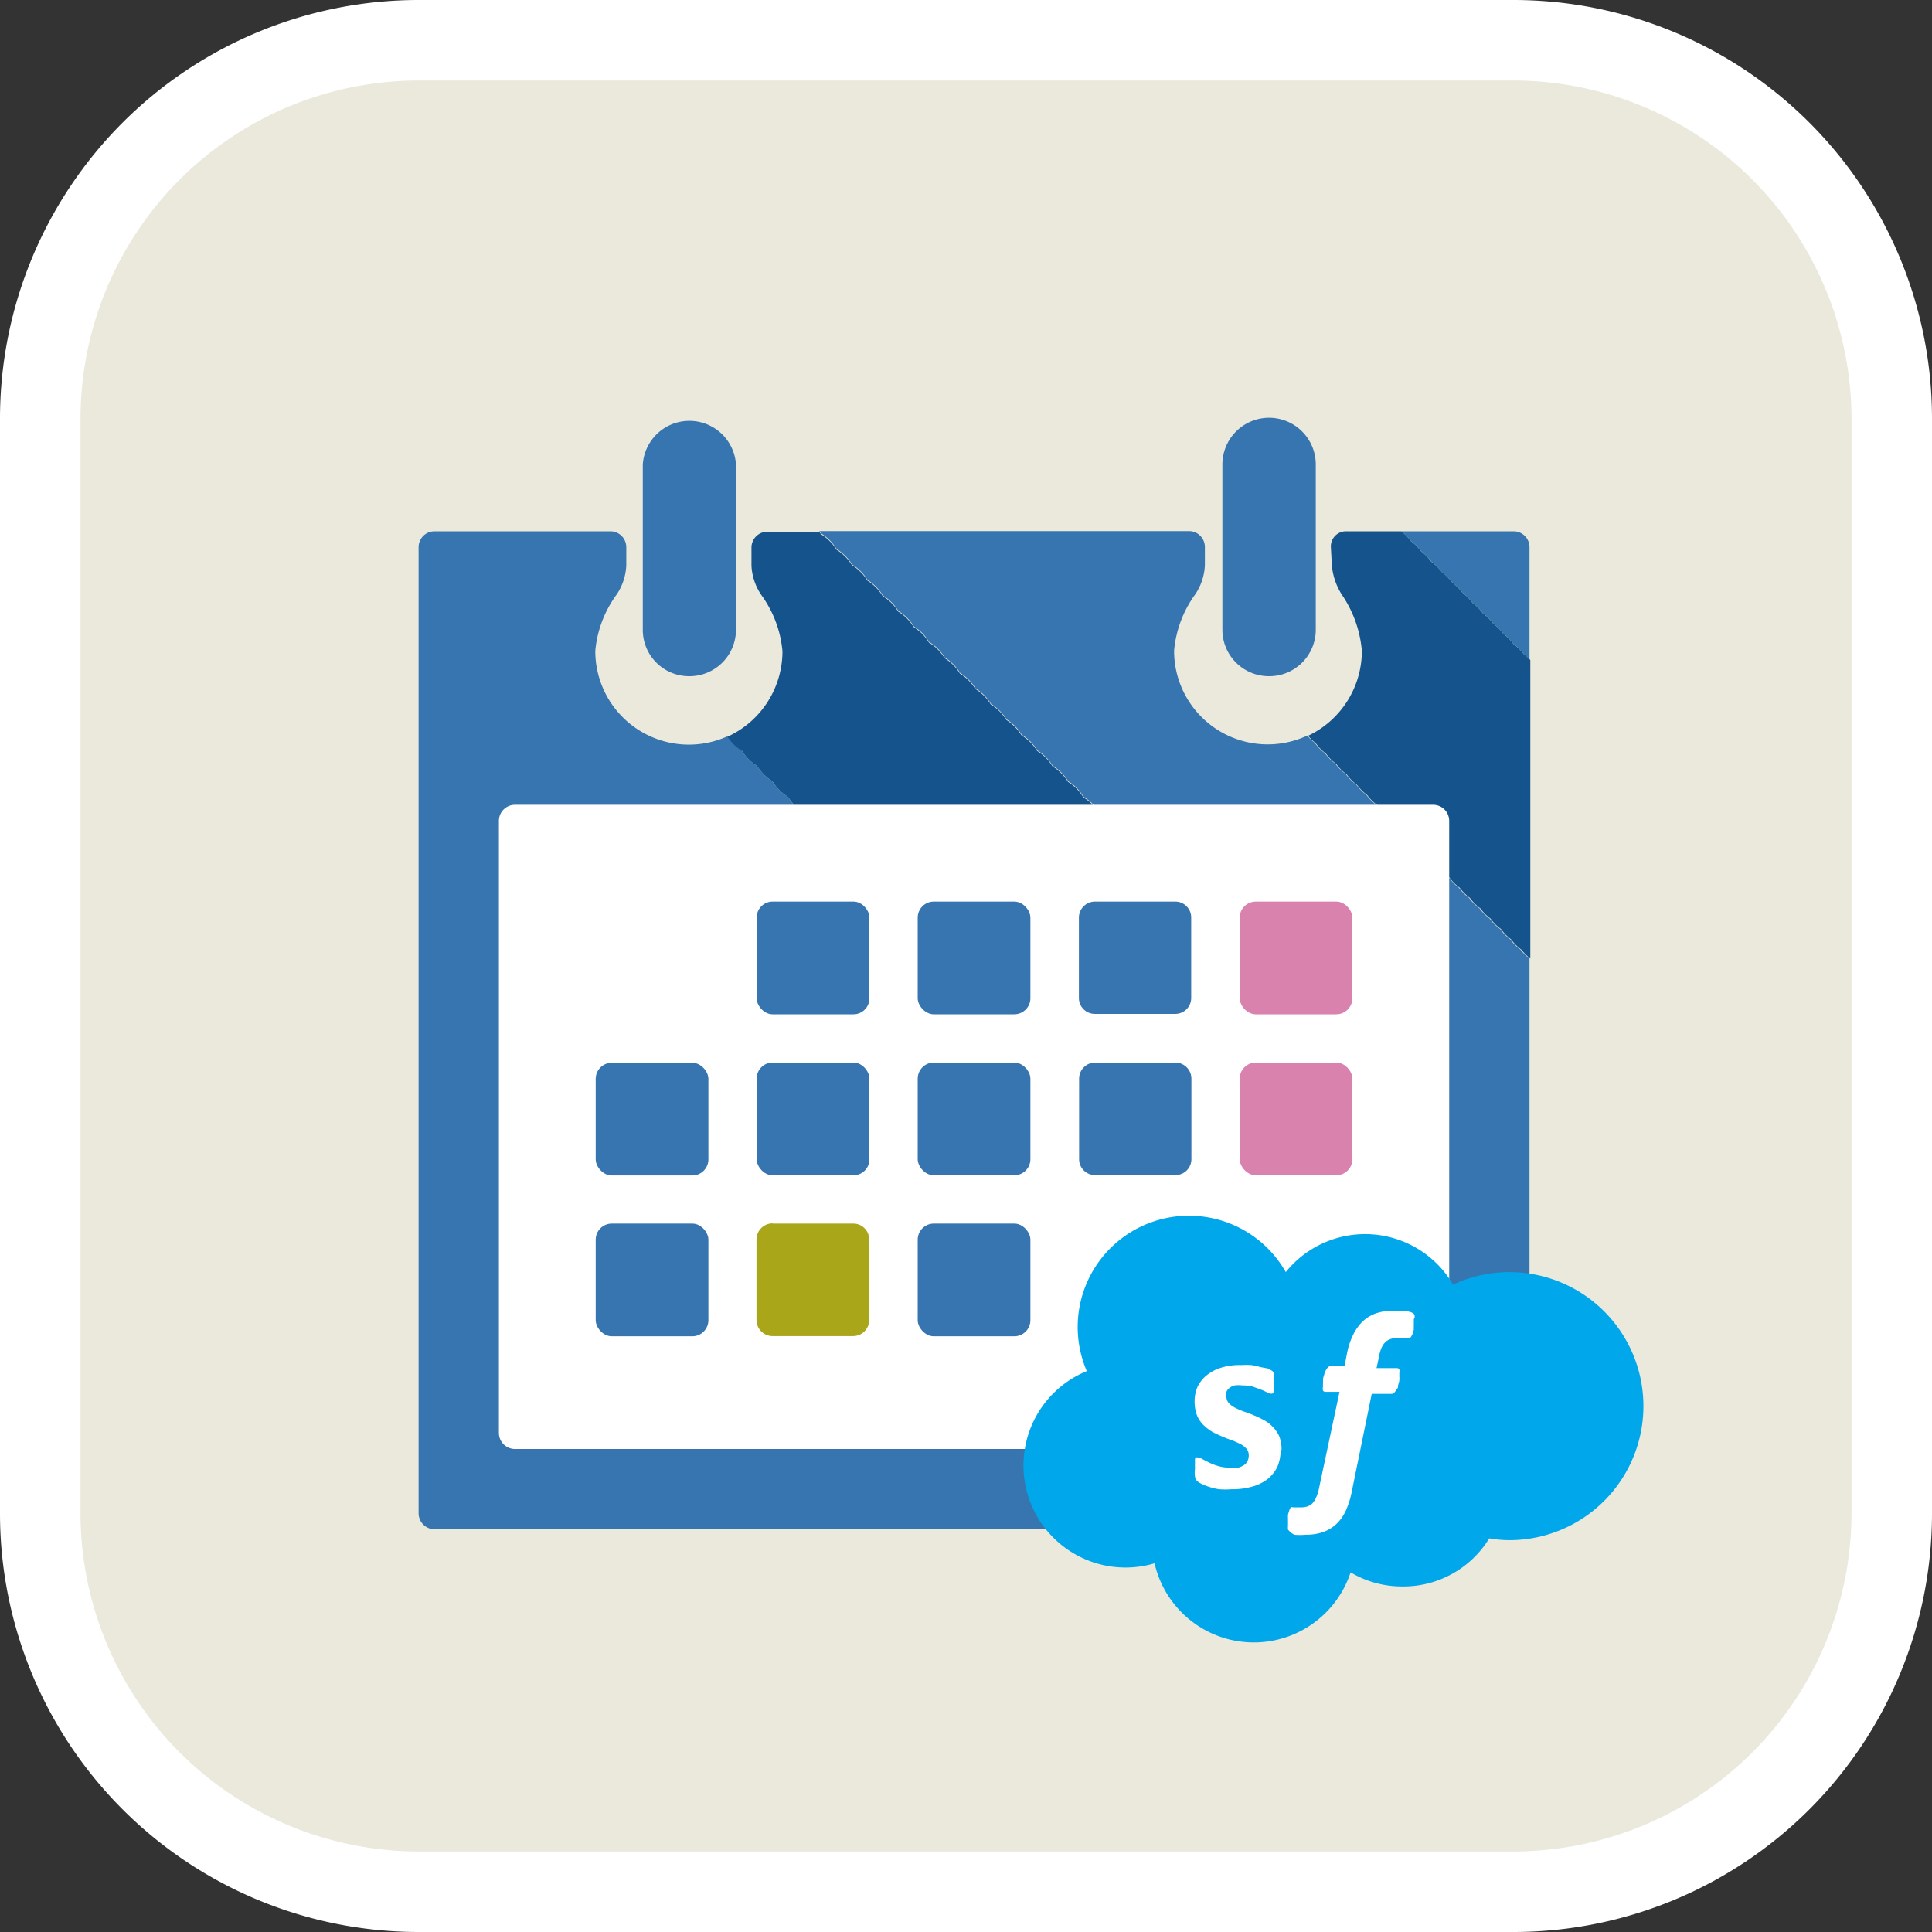 <svg xmlns="http://www.w3.org/2000/svg" xmlns:xlink="http://www.w3.org/1999/xlink" viewBox="0 0 96 96"><rect x="0" y="0" width="96" height="96" fill="#333333" stroke="none"/><defs><style>.cls-1{fill:none;}.cls-2{clip-path:url(#clip-path);}.cls-3{fill:#eae9dc;}.cls-4,.cls-7{fill:#fff;}.cls-10,.cls-5{fill:#3675af;}.cls-6{fill:#15538c;}.cls-10,.cls-7{fill-rule:evenodd;}.cls-8{fill:#d882ad;}.cls-9{fill:#aaa61a;}.cls-11{fill:#00a7eb;}</style><clipPath id="clip-path"><rect class="cls-1" width="96" height="96"/></clipPath></defs><title>Asset 11</title><g id="Layer_2" data-name="Layer 2"><g id="デザイン"><g id="icon_ソーシャルスケジューラー" data-name="icon ソーシャルスケジューラー"><g class="cls-2"><g class="cls-2"><rect class="cls-3" x="2" y="2" width="92" height="92" rx="18.8" ry="18.8"/><path class="cls-4" d="M75.2,4A16.82,16.82,0,0,1,92,20.8V75.2A16.82,16.82,0,0,1,75.2,92H20.8A16.82,16.82,0,0,1,4,75.2V20.8A16.82,16.82,0,0,1,20.8,4H75.2m0-4H20.8A20.8,20.8,0,0,0,0,20.8V75.2A20.8,20.8,0,0,0,20.8,96H75.2A20.8,20.8,0,0,0,96,75.2V20.8A20.8,20.8,0,0,0,75.2,0"/><path class="cls-5" d="M75.05,46.68a2.29,2.29,0,0,1-.51-.52,2.06,2.06,0,0,1-.51-.51,2.24,2.24,0,0,1-.51-.51,2.33,2.33,0,0,1-.52-.52,2.46,2.46,0,0,1-.51-.51A2.24,2.24,0,0,1,72,43.6a2.74,2.74,0,0,1-.51-.51,2.51,2.51,0,0,1-.51-.52,2.06,2.06,0,0,1-.51-.51,2.06,2.06,0,0,1-.51-.51,2.24,2.24,0,0,1-.51-.51,2.29,2.29,0,0,1-.51-.52A2.29,2.29,0,0,1,68.4,40a2.46,2.46,0,0,1-.51-.51,2.29,2.29,0,0,1-.51-.52,2.06,2.06,0,0,1-.51-.51,2.06,2.06,0,0,1-.51-.51,2.24,2.24,0,0,1-.51-.51,2.29,2.29,0,0,1-.51-.52,2.22,2.22,0,0,1-.38-.37,4.65,4.65,0,0,1-6.62-4.22,5.6,5.6,0,0,1,1.06-2.81,2.83,2.83,0,0,0,.47-1.43v-.91a.79.79,0,0,0-.79-.79H40.71l.1.12a2.43,2.43,0,0,1,.76.77,2.36,2.36,0,0,1,.77.77,2.36,2.36,0,0,1,.77.77,2.33,2.33,0,0,1,.76.77,2.27,2.27,0,0,1,.77.77,2.27,2.27,0,0,1,.77.77,2.24,2.24,0,0,1,.76.77,2.18,2.18,0,0,1,.77.77,2.27,2.27,0,0,1,.77.77,2.3,2.3,0,0,1,.76.76,2.36,2.36,0,0,1,.77.77,2.46,2.46,0,0,1,.77.77,2.33,2.33,0,0,1,.76.77,2.27,2.27,0,0,1,.77.77,2.36,2.36,0,0,1,.77.77,2.36,2.36,0,0,1,.77.77,2.24,2.24,0,0,1,.76.77,2.18,2.18,0,0,1,.77.77,2.36,2.36,0,0,1,.77.77,2.3,2.3,0,0,1,.76.76,2.36,2.36,0,0,1,.77.77,2.57,2.57,0,0,1,.77.77,2.33,2.33,0,0,1,.76.77,2.27,2.27,0,0,1,.77.77,2.33,2.33,0,0,1,1.11,2v8.36A2.31,2.31,0,0,1,56,56.52a2.36,2.36,0,0,1-.77-.77,2.46,2.46,0,0,1-.77-.77,2.43,2.43,0,0,1-.76-.77,2.27,2.27,0,0,1-.77-.77,2.36,2.36,0,0,1-.77-.77,2.24,2.24,0,0,1-.76-.77,2.18,2.18,0,0,1-.77-.77,2.27,2.27,0,0,1-.75-.73H46.4a.8.8,0,0,1-.8-.8V46.16a2.45,2.45,0,0,1-.31-.41,2.36,2.36,0,0,1-.77-.77,2.24,2.24,0,0,1-.76-.77,2.18,2.18,0,0,1-.77-.77,2.36,2.36,0,0,1-.77-.77,2.24,2.24,0,0,1-.76-.77,2.24,2.24,0,0,1-.77-.76,2.57,2.57,0,0,1-.77-.77,2.33,2.33,0,0,1-.76-.77,2.27,2.27,0,0,1-.77-.77,2.46,2.46,0,0,1-.77-.77,2.24,2.24,0,0,1-.76-.77,2.4,2.4,0,0,1-.72-.7,4.65,4.65,0,0,1-6.56-4.25,5.57,5.57,0,0,1,1.07-2.81,2.83,2.83,0,0,0,.47-1.43v-.91a.79.79,0,0,0-.79-.79H21.59a.79.79,0,0,0-.79.79v48a.8.8,0,0,0,.79.8H75.21a.8.8,0,0,0,.79-.8V47.63a2.29,2.29,0,0,1-.44-.44,2.24,2.24,0,0,1-.51-.51M43.2,49.6a.79.79,0,0,1-.8.79h-4a.79.79,0,0,1-.8-.79v-4a.8.8,0,0,1,.8-.8h4a.8.8,0,0,1,.8.8Z"/><path class="cls-6" d="M75.73,32.52a2.29,2.29,0,0,0-.52-.51,2.29,2.29,0,0,0-.51-.52,2.24,2.24,0,0,0-.51-.51,2.24,2.24,0,0,0-.51-.51,2.06,2.06,0,0,0-.51-.51,2.51,2.51,0,0,0-.51-.52,2.74,2.74,0,0,0-.51-.51,2.46,2.46,0,0,0-.51-.51,2.29,2.29,0,0,0-.52-.51,2.29,2.29,0,0,0-.51-.52,2.24,2.24,0,0,0-.51-.51,2,2,0,0,0-.48-.48H66.88a.75.75,0,0,0-.75.79l.05.91a3.25,3.25,0,0,0,.49,1.44,5.83,5.83,0,0,1,1,2.8A4.67,4.67,0,0,1,65,36.56a2.22,2.22,0,0,0,.38.37,2.29,2.29,0,0,0,.51.52,2.24,2.24,0,0,0,.51.51,2.06,2.06,0,0,0,.51.51,2.29,2.29,0,0,0,.51.52,2.47,2.47,0,0,0,.51.51,2.46,2.46,0,0,0,.51.51,2.46,2.46,0,0,0,.51.51,2.56,2.56,0,0,0,.52.52,2.24,2.24,0,0,0,.51.51,2.06,2.06,0,0,0,.51.51,2.06,2.06,0,0,0,.51.51,2.51,2.51,0,0,0,.51.52,2.74,2.74,0,0,0,.51.51,2.24,2.24,0,0,0,.51.51,2.46,2.46,0,0,0,.51.51,2.33,2.33,0,0,0,.52.52,2.24,2.24,0,0,0,.51.51,2.06,2.06,0,0,0,.51.51,2.29,2.29,0,0,0,.51.52,2.24,2.24,0,0,0,.51.51,2.29,2.29,0,0,0,.44.44V32.8a2.4,2.4,0,0,0-.27-.28"/><path class="cls-6" d="M36.86,37.29a2.24,2.24,0,0,0,.76.77,2.46,2.46,0,0,0,.77.77,2.27,2.27,0,0,0,.77.77,2.43,2.43,0,0,0,.76.77,2.57,2.57,0,0,0,.77.77,2.36,2.36,0,0,0,.77.77,2.3,2.3,0,0,0,.76.76,2.36,2.36,0,0,0,.77.77,2.18,2.18,0,0,0,.77.77,2.24,2.24,0,0,0,.76.77,2.36,2.36,0,0,0,.77.77,2.45,2.45,0,0,0,.31.41V49.6a.79.79,0,0,0,.8.79h3.51a2.21,2.21,0,0,0,.75.74,2.18,2.18,0,0,0,.77.77,2.24,2.24,0,0,0,.76.77,2.27,2.27,0,0,0,.77.77,2.27,2.27,0,0,0,.77.77,2.33,2.33,0,0,0,.76.77,2.46,2.46,0,0,0,.77.77,2.36,2.36,0,0,0,.77.77,2.31,2.31,0,0,0,4.28-1.21V47a2.33,2.33,0,0,0-1.11-2,2.27,2.27,0,0,0-.77-.77,2.33,2.33,0,0,0-.76-.77,2.57,2.57,0,0,0-.77-.77,2.24,2.24,0,0,0-.77-.76,2.24,2.24,0,0,0-.76-.77,2.36,2.36,0,0,0-.77-.77,2.18,2.18,0,0,0-.77-.77,2.24,2.24,0,0,0-.76-.77,2.36,2.36,0,0,0-.77-.77,2.27,2.27,0,0,0-.77-.77,2.27,2.27,0,0,0-.77-.77,2.43,2.43,0,0,0-.76-.77,2.36,2.36,0,0,0-.77-.77,2.36,2.36,0,0,0-.77-.77,2.3,2.3,0,0,0-.76-.76,2.27,2.27,0,0,0-.77-.77,2.18,2.18,0,0,0-.77-.77,2.24,2.24,0,0,0-.76-.77,2.27,2.27,0,0,0-.77-.77,2.27,2.27,0,0,0-.77-.77,2.33,2.33,0,0,0-.76-.77,2.36,2.36,0,0,0-.77-.77,2.36,2.36,0,0,0-.77-.77,2.3,2.3,0,0,0-.76-.76,1.47,1.47,0,0,0-.1-.13H38.14a.79.79,0,0,0-.8.79v.91a2.84,2.84,0,0,0,.48,1.43,5.6,5.6,0,0,1,1.06,2.81,4.67,4.67,0,0,1-2.74,4.25,2.4,2.4,0,0,0,.72.7"/><path class="cls-7" d="M71.21,72H25.59a.8.8,0,0,1-.8-.8V40.79a.8.8,0,0,1,.8-.8H71.21a.8.8,0,0,1,.8.8v30.4a.8.8,0,0,1-.8.8"/><path class="cls-5" d="M54.4,52.8h4a.8.8,0,0,1,.8.8v4a.79.79,0,0,1-.79.79h-4a.79.79,0,0,1-.79-.79v-4A.8.8,0,0,1,54.4,52.8Z"/><rect class="cls-8" x="61.6" y="44.8" width="5.6" height="5.6" rx="0.8" ry="0.8"/><rect class="cls-5" x="45.6" y="52.8" width="5.6" height="5.6" rx="0.8" ry="0.8"/><rect class="cls-8" x="61.6" y="52.8" width="5.6" height="5.6" rx="0.8" ry="0.8"/><rect class="cls-5" x="29.6" y="60.8" width="5.6" height="5.6" rx="0.8" ry="0.8"/><rect class="cls-5" x="29.6" y="52.81" width="5.6" height="5.6" rx="0.8" ry="0.8"/><path class="cls-5" d="M70.61,27.39a2.56,2.56,0,0,1,.52.52,2.2,2.2,0,0,1,.5.51,2.29,2.29,0,0,1,.52.51,2.74,2.74,0,0,1,.51.51,2.51,2.51,0,0,1,.51.52,2.06,2.06,0,0,1,.51.51,2.06,2.06,0,0,1,.51.51,2.24,2.24,0,0,1,.51.51,2.29,2.29,0,0,1,.51.52,2.29,2.29,0,0,1,.52.51,2.4,2.4,0,0,1,.27.28V27.19a.79.79,0,0,0-.79-.79H69.62a2,2,0,0,1,.48.48,2.24,2.24,0,0,1,.51.51"/><path class="cls-9" d="M38.4,60.8h4a.79.79,0,0,1,.79.79v4a.8.8,0,0,1-.8.8h-4a.8.8,0,0,1-.8-.8v-4a.8.8,0,0,1,.8-.8Z"/><rect class="cls-5" x="45.6" y="60.8" width="5.6" height="5.6" rx="0.8" ry="0.8"/><rect class="cls-5" x="37.6" y="52.8" width="5.6" height="5.6" rx="0.79" ry="0.79"/><path class="cls-5" d="M54.4,44.8h4a.79.79,0,0,1,.79.79v4a.79.79,0,0,1-.79.79h-4a.79.79,0,0,1-.79-.79v-4A.8.8,0,0,1,54.4,44.8Z"/><rect class="cls-5" x="45.6" y="44.8" width="5.6" height="5.6" rx="0.8" ry="0.8"/><rect class="cls-5" x="37.6" y="44.8" width="5.6" height="5.6" rx="0.79" ry="0.79"/><path class="cls-10" d="M34.25,33.6a2.31,2.31,0,0,0,2.32-2.29V23.08a2.32,2.32,0,0,0-4.63,0v8.23a2.3,2.3,0,0,0,2.31,2.29"/><path class="cls-10" d="M63.06,33.6a2.31,2.31,0,0,0,2.32-2.29V23.08a2.32,2.32,0,0,0-4.64,0v8.23a2.31,2.31,0,0,0,2.32,2.29"/><path class="cls-11" d="M75,63.21a6.71,6.71,0,0,0-2.8.62,5.06,5.06,0,0,0-8.31-.62,5.53,5.53,0,0,0-10.34,2.72,5.58,5.58,0,0,0,.45,2.2,5.07,5.07,0,0,0,3.37,9.55,5.06,5.06,0,0,0,9.74.45,5,5,0,0,0,2.57.7A5,5,0,0,0,74,76.44a5.89,5.89,0,0,0,1,.09,6.66,6.66,0,1,0,0-13.32"/><path class="cls-4" d="M63.63,72.07a2,2,0,0,1-.17.84,1.76,1.76,0,0,1-.51.61,2.19,2.19,0,0,1-.77.36,3.6,3.6,0,0,1-1,.12,3.86,3.86,0,0,1-.6,0,2.83,2.83,0,0,1-.5-.12,2.5,2.5,0,0,1-.38-.15,1.21,1.21,0,0,1-.22-.14.41.41,0,0,1-.1-.21,1.44,1.44,0,0,1,0-.41,2.36,2.36,0,0,1,0-.29.8.8,0,0,1,0-.18.1.1,0,0,1,.06-.08.16.16,0,0,1,.09,0,.51.51,0,0,1,.21.08l.33.17a3.09,3.09,0,0,0,.47.18,2.13,2.13,0,0,0,.6.08,1.48,1.48,0,0,0,.38,0,1,1,0,0,0,.29-.13.49.49,0,0,0,.18-.2.68.68,0,0,0,.06-.29.5.5,0,0,0-.11-.32,1.11,1.11,0,0,0-.31-.24c-.13-.06-.27-.13-.43-.19a4.94,4.94,0,0,1-.49-.19,4.59,4.59,0,0,1-.5-.24,2.38,2.38,0,0,1-.43-.34,1.47,1.47,0,0,1-.31-.48,1.94,1.94,0,0,1-.11-.68,1.77,1.77,0,0,1,.15-.73,1.68,1.68,0,0,1,.46-.57,2.08,2.08,0,0,1,.71-.37,3.12,3.12,0,0,1,1-.13,4.36,4.36,0,0,1,.51,0,4.13,4.13,0,0,1,.44.1L63,68l.2.11a.19.19,0,0,1,.08.1.28.28,0,0,1,0,.11.7.7,0,0,1,0,.16,1.77,1.77,0,0,1,0,.24,2.27,2.27,0,0,1,0,.28.43.43,0,0,1,0,.17.12.12,0,0,1-.06.08l-.09,0a.49.49,0,0,1-.17-.06,2.15,2.15,0,0,0-.3-.14l-.41-.15a2.15,2.15,0,0,0-.53-.06,1.31,1.31,0,0,0-.37,0,.64.64,0,0,0-.26.13.45.45,0,0,0-.15.19.59.59,0,0,0,0,.23.48.48,0,0,0,.12.33,1.09,1.09,0,0,0,.31.23,3.63,3.63,0,0,0,.44.19,5.1,5.1,0,0,1,.5.19,4.59,4.59,0,0,1,.5.24,1.62,1.62,0,0,1,.44.34,1.56,1.56,0,0,1,.32.47,1.9,1.9,0,0,1,.11.66"/><path class="cls-4" d="M70.25,65.54a.68.68,0,0,1,0,.12,1.54,1.54,0,0,1,0,.19c0,.07,0,.14,0,.22l-.06.21a1,1,0,0,1-.08.15.12.12,0,0,1-.09.06l-.1,0-.14,0-.17,0-.21,0a.86.86,0,0,0-.34.06.68.68,0,0,0-.26.18,1,1,0,0,0-.18.31,2.47,2.47,0,0,0-.12.47l-.1.47h1a.15.15,0,0,1,.13.06.44.44,0,0,1,0,.19,1,1,0,0,1,0,.16.89.89,0,0,1,0,.22l-.06.23c0,.07,0,.14-.08.2a.64.64,0,0,1-.11.16.17.17,0,0,1-.12.06h-1l-1,4.9a4.23,4.23,0,0,1-.29.91,2.13,2.13,0,0,1-.47.66,1.92,1.92,0,0,1-.66.4,2.65,2.65,0,0,1-.87.13,2.79,2.79,0,0,1-.55,0A.83.83,0,0,1,64,76a.12.12,0,0,1,0-.08.37.37,0,0,1,0-.12s0-.07,0-.13l0-.19a2.25,2.25,0,0,1,0-.22l.06-.2a.6.6,0,0,1,.08-.16.11.11,0,0,1,.1,0h.07l.09,0h.25a.91.91,0,0,0,.35-.06.64.64,0,0,0,.25-.18,1.29,1.29,0,0,0,.18-.33,2.43,2.43,0,0,0,.13-.47l1-4.7h-.7a.14.14,0,0,1-.12-.06.4.4,0,0,1,0-.2,1,1,0,0,1,0-.16l0-.22a1.8,1.8,0,0,1,.06-.22.66.66,0,0,1,.08-.21.58.58,0,0,1,.11-.15.18.18,0,0,1,.14-.06h.68l.12-.62a3.68,3.68,0,0,1,.3-.92,2.42,2.42,0,0,1,.47-.67,1.92,1.92,0,0,1,.67-.41,2.67,2.67,0,0,1,.88-.13l.32,0,.29,0,.24.07a.37.37,0,0,1,.13.07.15.15,0,0,1,.06.09.57.57,0,0,1,0,.14"/></g></g></g></g></g></svg>